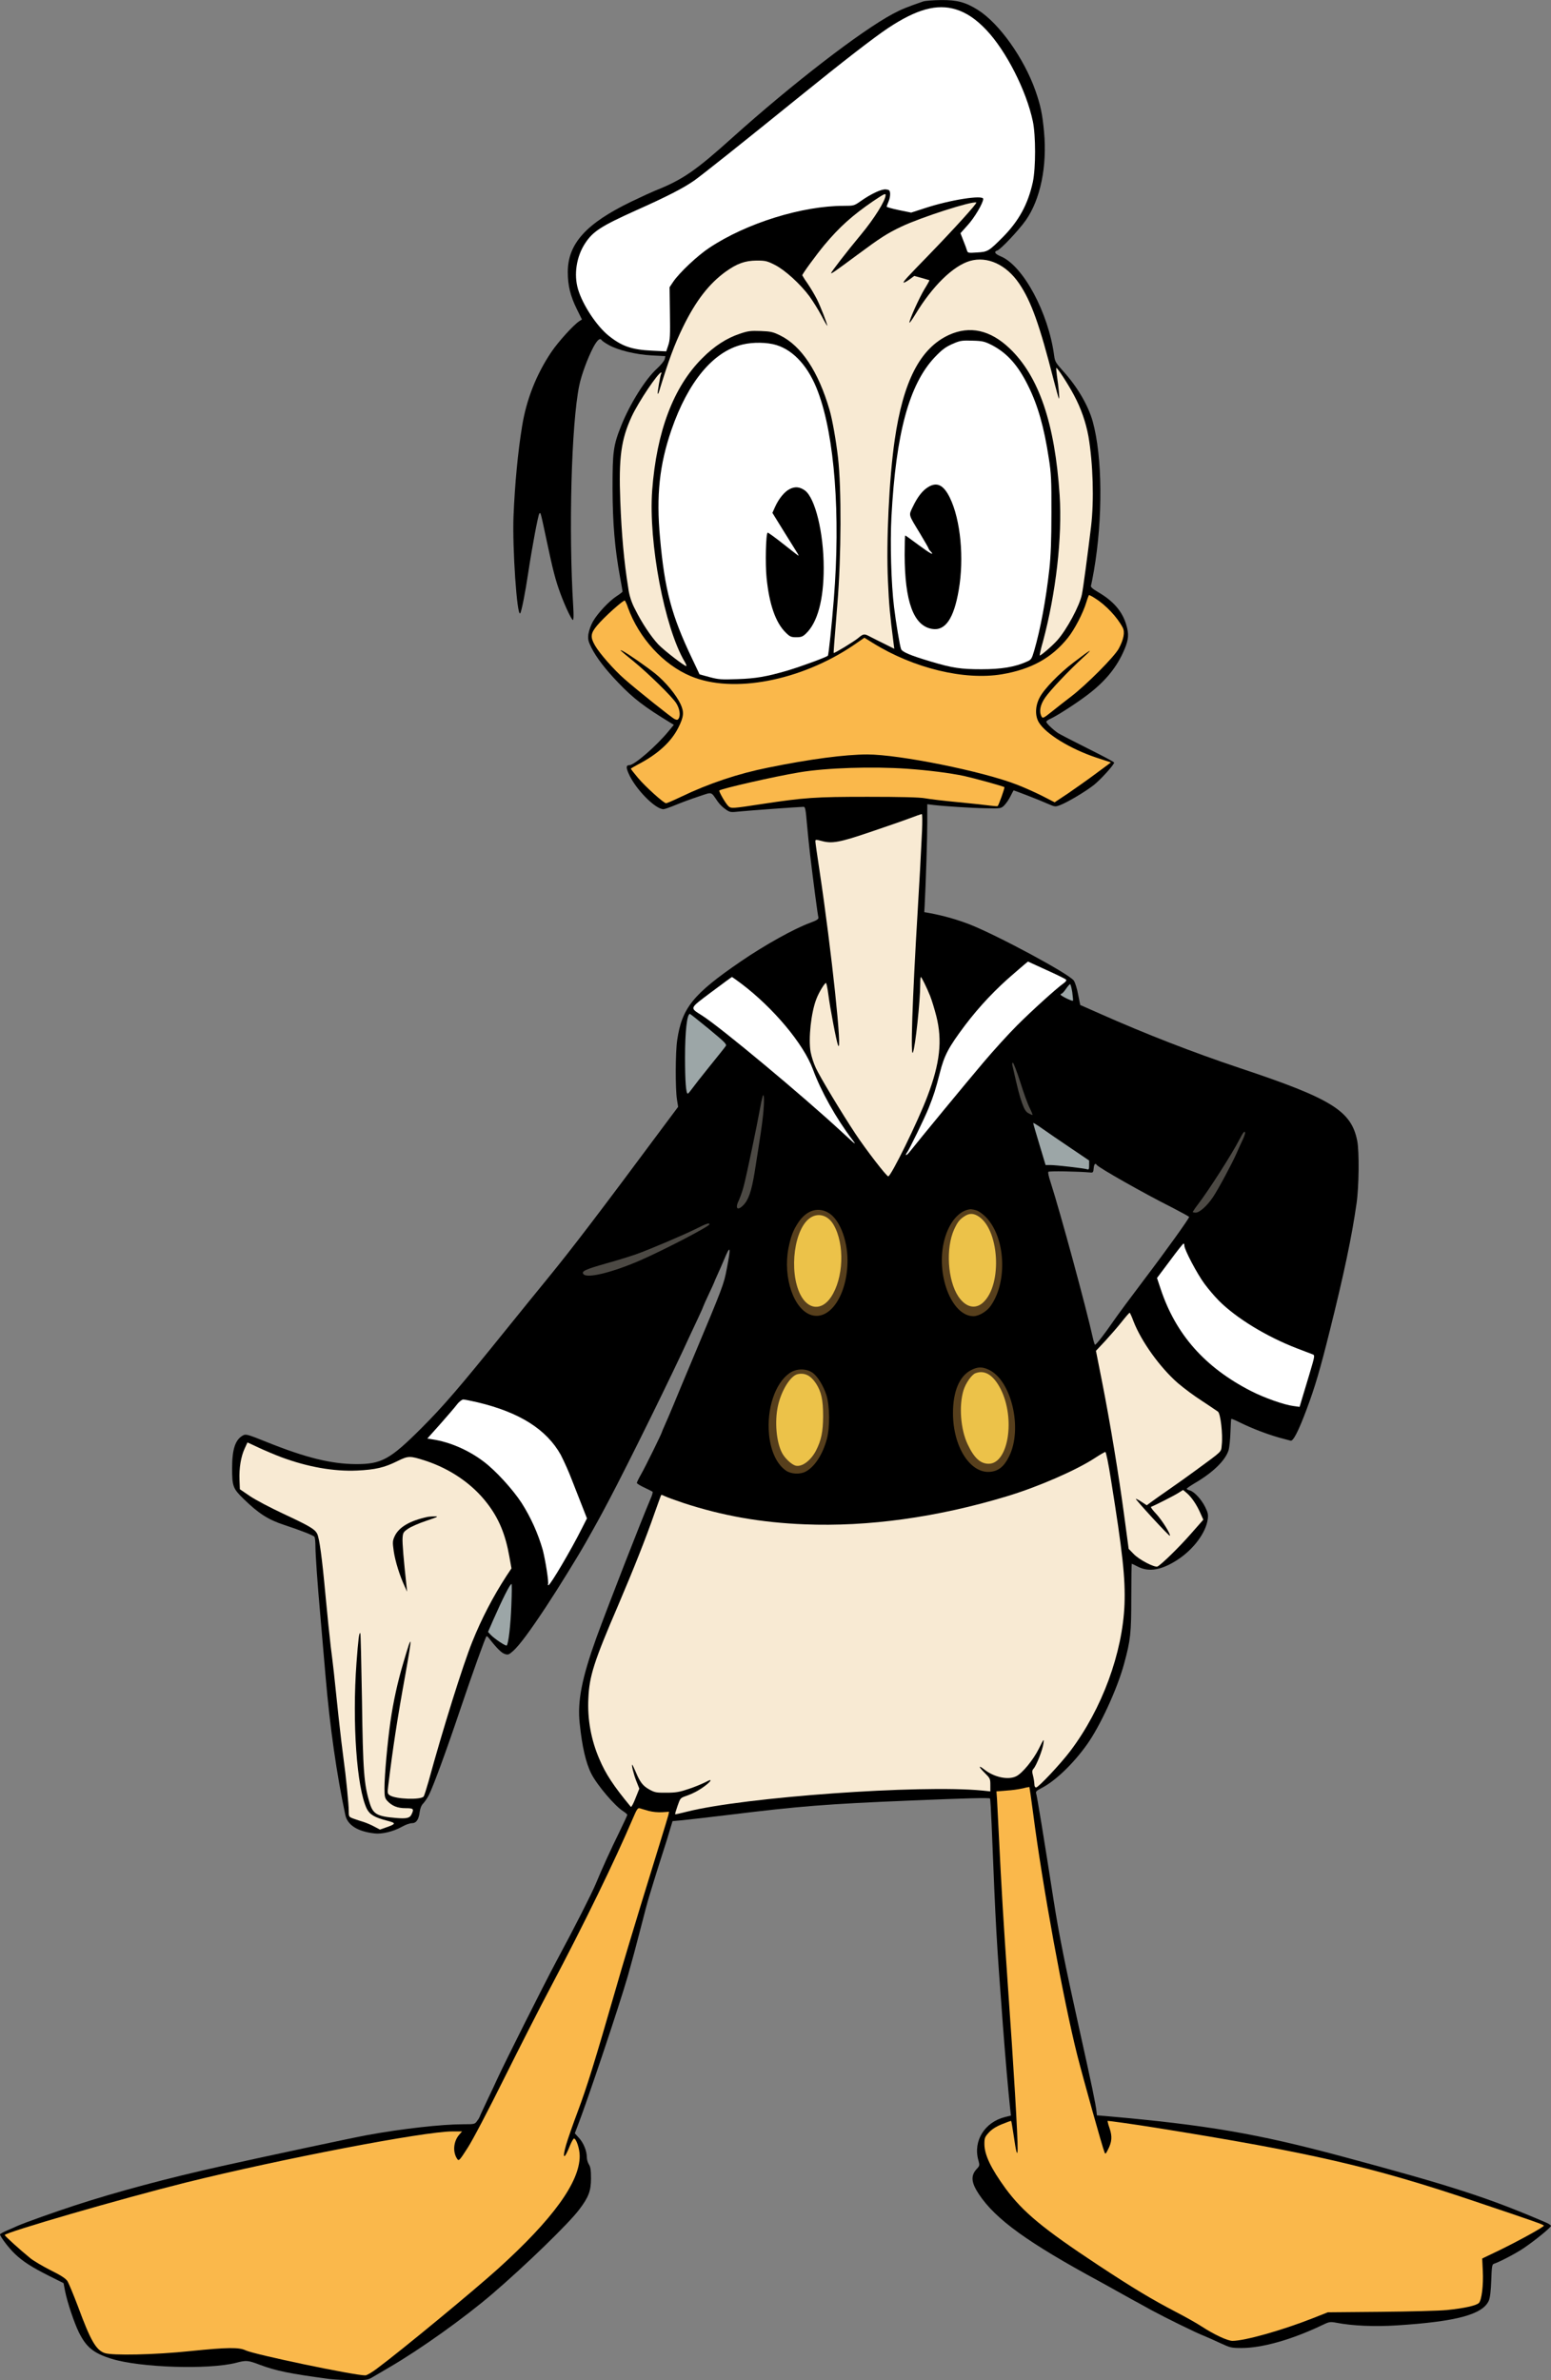 <?xml version="1.0" encoding="UTF-8"?>
<svg xmlns="http://www.w3.org/2000/svg" xmlns:xlink="http://www.w3.org/1999/xlink" width="391" height="600" viewBox="0 0 391 600" version="1.1">
<rect x="0" y="0" width="391" height="600" fill="#808080" stroke="none"/>
<g id="surface1">
<path style=" stroke:none;fill-rule:nonzero;fill:rgb(0%,0%,0%);fill-opacity:1;" d="M 389.891 560.324 C 375.277 554.023 366.125 551.055 338.188 543.555 C 316.941 537.855 304.219 535.664 279.07 533.445 L 276.52 533.234 L 276.43 532.336 C 276.281 530.656 275.141 525.195 272.32 512.535 C 268.418 494.953 267.008 487.875 265.598 478.934 C 263.227 463.664 261.398 452.504 261.188 451.996 C 261.066 451.637 261.398 451.336 262.508 450.766 C 265.988 448.996 270.488 444.703 274 439.785 C 277.332 435.137 281.684 425.684 283.391 419.355 C 285.012 413.387 285.191 411.734 285.191 402.676 C 285.191 397.996 285.254 394.184 285.312 394.184 C 285.371 394.184 286.062 394.516 286.875 394.934 C 289.695 396.375 292.906 395.773 296.926 393.137 C 300.945 390.496 304.008 386.324 304.457 382.996 C 304.637 381.855 304.52 381.316 303.828 379.906 C 302.867 377.953 301.035 375.977 299.926 375.703 C 299.508 375.613 299.176 375.406 299.176 375.285 C 299.176 375.164 300.047 374.566 301.098 373.934 C 305.777 371.203 308.867 368.203 309.711 365.594 C 309.918 364.906 310.129 362.863 310.188 361.066 C 310.25 359.266 310.34 357.734 310.398 357.676 C 310.461 357.613 311.449 358.004 312.559 358.574 C 315.738 360.121 319.039 361.398 322.434 362.387 C 323.754 362.746 325.074 363.105 325.344 363.164 C 326.004 363.375 327.355 360.734 329.426 355.184 C 331.496 349.637 332.785 345.285 335.188 335.625 C 338.785 321.254 340.797 311.684 341.969 303.434 C 342.598 299.203 342.688 290.266 342.148 287.566 C 340.648 280.004 335.695 276.945 312.531 269.234 C 300.625 265.246 288.875 260.676 277.27 255.523 L 272.32 253.336 L 271.781 250.637 C 271.508 249.137 271 247.605 270.699 247.184 C 269.469 245.477 251.586 235.844 244.383 232.996 C 241.184 231.77 237.879 230.836 234.512 230.203 L 233.008 229.934 L 233.102 228.285 C 233.43 221.863 233.762 211.184 233.762 207.344 L 233.762 202.727 L 235.199 202.906 C 237.961 203.234 244.773 203.684 248.523 203.746 C 252.215 203.836 252.336 203.805 253.113 203.086 C 253.734 202.41 254.258 201.652 254.676 200.836 C 255.094 199.996 255.457 199.305 255.516 199.246 C 255.574 199.184 261.848 201.586 264.188 202.637 C 265.93 203.387 266.02 203.414 267.219 202.965 C 269.168 202.215 273.641 199.547 275.742 197.895 C 277.539 196.453 280.871 192.766 280.871 192.227 C 280.871 192.074 277.902 190.516 274.301 188.715 C 270.699 186.914 267.277 185.145 266.707 184.785 C 265.328 183.824 263.766 182.324 263.766 181.934 C 263.766 181.785 264.219 181.453 264.758 181.215 C 266.406 180.465 270.969 177.555 274 175.273 C 278.32 172.035 281.172 168.676 283.062 164.625 C 284.352 161.836 284.621 160.395 284.172 158.445 C 283.301 154.547 281.051 151.727 276.789 149.234 C 275.441 148.453 274.898 147.945 275.02 147.645 C 275.109 147.406 275.441 145.727 275.77 143.863 C 278.051 130.664 277.93 115.094 275.469 106.246 C 274.332 102.164 271.539 97.395 267.879 93.406 C 266.168 91.484 265.93 91.094 265.746 89.656 C 264.309 78.797 257.914 66.945 252.246 64.605 C 250.805 64.004 250.473 63.434 251.434 63.137 C 252.273 62.863 256.836 58.035 258.605 55.516 C 262.266 50.297 264.008 41.953 263.199 33.254 C 262.777 28.695 262.328 26.594 261.035 22.875 C 258.125 14.656 251.945 5.953 246.574 2.535 C 243.422 0.555 241.32 -0.016 237.211 0.016 C 235.23 0.047 233.219 0.195 232.711 0.375 C 228.629 1.785 227.277 2.324 225.086 3.496 C 217.047 7.785 199.762 21.105 184.695 34.637 C 175.336 43.066 172.062 45.316 165.191 48.047 C 164.383 48.375 161.68 49.605 159.191 50.805 C 147.758 56.324 143.137 61.426 143.137 68.594 C 143.137 71.953 143.797 74.625 145.387 77.863 L 146.707 80.535 L 146.047 80.953 C 144.578 81.914 140.766 86.113 138.996 88.727 C 135.203 94.367 132.684 100.762 131.613 107.477 C 130.562 113.863 129.781 122.086 129.453 130.184 C 129.152 138.137 130.324 155.445 131.133 154.605 C 131.465 154.246 132.426 149.355 133.203 144.137 C 134.133 137.953 135.664 129.766 135.965 129.465 C 136.293 129.105 136.234 128.863 137.887 136.637 C 139.387 143.746 140.047 146.266 141.246 149.535 C 142.445 152.805 144.098 156.285 144.426 156.285 C 144.605 156.285 144.637 155.145 144.516 153.047 C 143.316 133.605 144.035 106.934 146.016 97.215 C 146.586 94.453 148.148 90.254 149.59 87.496 C 150.609 85.637 151.27 85.094 151.688 85.754 C 151.777 85.934 152.59 86.477 153.488 86.984 C 155.77 88.273 160.301 89.387 164.352 89.594 L 167.742 89.773 L 167.562 90.555 C 167.441 90.977 166.574 92.055 165.613 92.926 C 162.703 95.566 158.801 101.805 156.609 107.297 C 154.598 112.336 154.418 113.836 154.418 123.137 C 154.449 131.953 154.988 138.344 156.34 145.637 C 156.672 147.434 156.941 148.996 156.941 149.113 C 156.941 149.234 156.281 149.746 155.441 150.285 C 153.551 151.516 150.668 154.574 149.469 156.676 C 148.922 157.668 148.539 158.742 148.328 159.855 C 148.18 161.176 148.297 161.656 149.078 163.246 C 150.34 165.734 152.559 168.676 155.891 172.125 C 159.609 176.023 162.402 178.184 169.184 182.297 L 169.875 182.715 L 168.582 184.273 C 165.523 188.023 159.91 192.887 158.652 192.887 C 157.84 192.887 157.781 193.426 158.469 194.984 C 160.121 198.824 165.164 203.984 167.262 203.984 C 167.531 203.984 168.914 203.504 170.355 202.906 C 171.793 202.305 174.406 201.344 176.145 200.773 C 179.688 199.605 179.117 199.453 180.918 202.035 C 181.469 202.805 182.148 203.473 182.926 204.016 C 184.035 204.797 184.188 204.797 186.496 204.555 C 188.809 204.316 201.621 203.387 202.582 203.387 C 203 203.387 203.121 204.074 203.422 207.645 C 203.633 210.016 203.992 213.523 204.23 215.504 C 204.953 221.594 206.152 230.805 206.305 231.195 C 206.453 231.645 206.004 231.977 204.203 232.637 C 200.301 234.047 192.801 238.215 186.797 242.324 C 174.703 250.605 171.914 254.055 170.715 262.215 C 170.262 265.184 170.234 274.426 170.652 277.125 L 170.953 279.016 L 167.324 283.875 C 151.297 305.445 144.367 314.566 137.887 322.484 C 135.906 324.887 131.223 330.676 127.414 335.387 C 115.859 349.727 111.719 354.523 106.227 360.016 C 98.336 367.906 96.145 369.105 89.723 369.074 C 83.48 369.047 76.969 367.426 67.277 363.523 C 62.508 361.605 61.996 361.453 61.305 361.816 C 59.324 362.863 58.516 365.266 58.516 370.094 C 58.516 374.656 58.727 375.227 61.367 377.805 C 65.176 381.523 67.605 383.086 71.719 384.434 C 75.738 385.754 79.039 387.047 79.281 387.406 C 79.398 387.586 79.52 388.664 79.52 389.836 C 79.52 391.875 80.059 399.555 80.719 406.844 C 81.051 410.656 81.352 414.105 82.07 422.535 C 83.18 435.555 84.891 447.344 87.051 457.516 C 87.594 460.066 90.145 461.684 94.375 462.164 C 96.293 462.406 99.207 461.684 101.336 460.484 C 102.207 459.977 103.316 459.586 103.828 459.586 C 104.938 459.586 105.566 458.715 105.809 456.703 C 105.957 455.746 106.258 455.023 106.707 454.605 C 107.254 453.961 107.727 453.254 108.117 452.504 C 109.258 450.227 112.469 441.496 116.07 430.785 C 119.102 421.816 122.312 412.844 122.641 412.484 C 122.73 412.395 123.062 412.664 123.363 413.086 C 125.254 415.516 126.422 416.656 127.234 416.926 C 128.043 417.195 128.254 417.164 129.363 416.176 C 130.984 414.703 133.535 411.254 137.586 405.137 C 140.617 400.547 145.719 392.297 147.699 388.785 C 150.52 383.805 151.418 382.156 153.461 378.285 C 158.5 368.746 169.602 346.184 173.895 336.734 C 174.434 335.594 175.426 333.434 176.113 331.996 C 176.805 330.555 177.344 329.266 177.344 329.203 C 177.344 329.145 177.945 327.797 178.695 326.203 C 179.445 324.613 180.047 323.297 180.047 323.234 C 180.047 323.176 180.438 322.273 180.918 321.227 C 181.395 320.176 182.148 318.465 182.598 317.387 C 184.156 313.637 184.309 314.234 183.227 319.785 C 182.477 323.773 182.266 324.316 174.793 342.137 C 172.844 346.754 170.594 352.156 169.785 354.137 C 168.973 356.113 167.953 358.453 167.562 359.324 C 167.172 360.195 166.844 360.977 166.844 361.035 C 166.844 361.305 162.672 369.797 161.621 371.625 C 161.02 372.676 160.543 373.664 160.543 373.816 C 160.543 373.965 161.383 374.504 162.43 374.984 C 163.48 375.465 164.383 375.945 164.504 376.035 C 164.621 376.125 164.41 376.875 164.082 377.625 C 161.742 383.086 153.34 404.656 150.367 412.785 C 146.676 423.016 145.539 428.836 146.137 434.414 C 146.738 440.297 147.699 444.434 149.078 447.137 C 150.52 449.984 155.051 455.324 157.121 456.586 C 157.66 456.945 158.141 457.363 158.141 457.484 C 158.141 457.605 157.211 459.613 156.102 461.895 C 154.059 466.035 151.688 471.227 150.188 474.887 C 149.078 477.523 144.848 485.863 140.258 494.387 C 137.195 500.113 127.324 519.766 125.344 524.086 C 125.102 524.656 123.992 526.996 122.91 529.273 C 121.832 531.555 120.93 533.504 120.93 533.594 C 120.77 533.965 120.559 534.305 120.301 534.613 C 119.699 535.484 119.641 535.484 116.789 535.484 C 111.359 535.484 101.215 536.625 92.574 538.215 C 88.645 538.934 67.309 543.496 55.965 546.016 C 42.312 549.047 29.227 552.555 18.965 555.914 C 14.133 557.477 6.062 560.355 4.41 561.105 C 3.871 561.344 2.672 561.887 1.742 562.273 C 0.809 562.664 0 563.145 0 563.234 C 0 563.773 2.281 566.773 3.723 568.125 C 5.793 570.105 8.012 571.516 12.422 573.734 L 16.023 575.535 L 16.414 577.574 C 16.984 580.426 18.695 585.496 19.863 587.895 C 21.754 591.703 23.555 593.176 28.059 594.586 C 35.199 596.836 52.633 597.406 59.566 595.605 C 62.055 594.945 62.508 594.977 65.418 596.086 C 69.68 597.676 72.949 598.336 82.973 599.684 C 84.293 599.836 87.023 599.984 89.031 599.984 C 92.512 599.984 92.754 599.953 94.133 599.113 C 94.914 598.637 96.805 597.555 98.273 596.684 C 105.988 592.184 116.969 584.355 124.051 578.297 C 132.484 571.066 143.285 560.594 145.988 557.023 C 148.387 553.875 148.988 552.285 148.988 549.137 C 148.988 547.035 148.867 546.227 148.449 545.594 C 148.137 545.043 147.961 544.426 147.938 543.797 C 147.938 542.203 147.098 540.164 145.957 538.934 L 144.906 537.766 L 145.539 536.113 C 148.086 529.547 155.98 506.023 158.262 498.137 C 159.16 494.984 160.57 489.734 161.41 486.434 C 162.25 483.137 163.242 479.355 163.66 478.035 C 164.98 473.625 167.473 465.734 167.742 464.984 C 167.895 464.566 168.344 463.066 168.762 461.656 L 169.543 459.074 L 171.855 458.863 C 173.145 458.746 178.516 458.113 183.797 457.484 C 201.59 455.297 208.375 454.754 229.41 453.887 C 243.902 453.285 249.422 453.137 249.574 453.375 C 249.664 453.496 249.844 456.555 249.992 460.125 C 251.043 486.316 251.164 488.414 252.816 510.434 C 253.504 519.465 254.137 526.664 254.645 531.465 L 254.855 533.297 L 253.387 533.656 C 248.223 534.945 245.281 539.684 246.633 544.516 C 246.992 545.836 246.992 545.926 246.242 546.734 C 244.652 548.445 244.832 550.184 246.781 553.125 C 251.016 559.484 259.086 565.305 277.422 575.234 C 278.59 575.863 280.391 576.887 281.473 577.484 C 282.551 578.086 284.383 579.105 285.523 579.734 C 286.664 580.363 288.855 581.535 290.324 582.375 C 293.656 584.176 301.488 588.047 303.527 588.824 C 304.367 589.156 306.199 589.996 307.641 590.656 C 310.098 591.797 310.43 591.887 312.949 591.887 C 318.203 591.887 325.613 589.785 333.176 586.184 C 335.094 585.254 335.277 585.227 336.926 585.523 C 340.918 586.305 346.617 586.547 352.141 586.184 C 367.176 585.227 373.836 583.426 375.336 579.914 C 375.637 579.195 375.848 577.484 375.938 574.844 C 376.055 571.516 376.145 570.797 376.566 570.676 C 378.098 570.164 382.148 568.035 384.066 566.746 C 386.918 564.824 390.969 561.523 391 561.105 C 391 560.953 390.488 560.594 389.891 560.324 Z M 264.277 295.395 C 264.426 295.156 271.66 295.273 275.02 295.574 C 275.5 295.637 275.652 295.426 275.711 294.496 C 275.801 293.445 276.129 293.086 276.492 293.656 C 276.91 294.316 288.312 300.797 295.367 304.336 C 297.797 305.594 299.777 306.676 299.777 306.766 C 299.777 307.156 294.047 315.164 288.375 322.637 C 285.133 326.926 281.684 331.574 280.723 332.984 C 278.473 336.254 276.34 338.984 276.07 338.984 C 275.949 338.984 275.711 338.203 275.5 337.246 C 273.879 329.836 267.277 305.535 264.816 297.914 C 264.398 296.684 264.156 295.574 264.277 295.395 Z M 264.277 295.395 "/>
<path style=" stroke:none;fill-rule:nonzero;fill:rgb(100%,100%,100%);fill-opacity:1;" d="M 241.023 2.387 C 243.633 3.195 246.094 4.844 248.645 7.547 C 253.625 12.797 258.727 22.785 260.375 30.586 C 261.125 34.156 261.125 42.316 260.375 45.887 C 259.145 51.496 256.867 55.664 252.785 59.805 C 249.242 63.344 249.004 63.496 246.305 63.645 C 244.141 63.797 243.961 63.766 243.781 63.164 C 243.691 62.805 243.273 61.695 242.852 60.645 L 242.133 58.785 L 243.934 56.773 C 245.645 54.914 247.863 51.164 247.863 50.145 C 247.863 49.066 239.492 50.387 233.219 52.453 L 229.707 53.594 L 226.617 52.965 C 224.906 52.605 223.527 52.215 223.527 52.094 C 223.527 51.977 223.766 51.375 224.008 50.773 C 224.285 50.133 224.418 49.434 224.398 48.734 C 224.309 47.953 224.156 47.836 223.316 47.746 C 222.238 47.625 219.598 48.855 216.957 50.715 C 215.336 51.855 215.215 51.887 212.723 51.887 C 202.223 51.887 188.207 56.234 178.848 62.445 C 175.875 64.395 171.254 68.746 169.695 71.055 L 168.793 72.406 L 168.883 78.945 C 168.973 84.496 168.914 85.754 168.465 87.047 L 167.953 88.574 L 164.32 88.395 C 159.25 88.156 156.762 87.285 153.461 84.645 C 150.398 82.184 146.887 76.844 145.719 72.914 C 144.605 69.164 145.328 64.605 147.547 61.273 C 149.5 58.305 151.629 56.953 160.359 53.023 C 168.223 49.516 172.273 47.414 174.945 45.555 C 177.105 44.023 186.828 36.285 201.652 24.285 C 212.695 15.344 220.258 9.496 223.855 7.094 C 231.09 2.297 236.219 0.887 241.023 2.387 Z M 241.023 2.387 "/>
<path style=" stroke:none;fill-rule:nonzero;fill:rgb(97.255%,91.765%,82.745%);fill-opacity:1;" d="M 223.258 49.156 C 223.258 50.535 220.406 55.094 217.016 59.176 C 213.566 63.316 209.395 68.715 209.512 68.863 C 209.633 69.016 210.535 68.387 216.207 64.184 C 221.965 59.926 223.559 58.875 227.277 57.105 C 232.141 54.797 244.953 50.656 246.121 51.047 C 246.453 51.164 240.543 57.676 234.09 64.336 C 228.57 70.004 227.609 71.055 227.816 71.234 C 227.879 71.324 228.539 70.965 229.23 70.484 L 230.488 69.555 L 232.348 70.066 C 233.371 70.363 234.238 70.605 234.301 70.637 C 234.359 70.664 233.789 71.715 233.039 72.914 C 231.688 75.164 229.258 80.566 229.258 81.316 C 229.258 81.555 229.918 80.625 230.758 79.246 C 235.051 72.137 240.242 67.035 244.531 65.773 C 248.914 64.516 253.684 66.703 256.926 71.477 C 259.957 75.945 262.059 81.824 265.598 95.684 C 266.258 98.234 266.859 100.395 266.949 100.484 C 267.16 100.664 266.859 97.363 266.438 94.664 C 266.316 93.676 266.227 92.805 266.289 92.746 C 266.5 92.566 269.258 96.824 270.73 99.586 C 272.48 102.844 273.719 106.355 274.391 109.996 C 275.559 116.863 275.832 126.137 275.051 132.734 C 274.18 139.875 273.07 148.305 272.738 149.863 C 272.168 152.715 268.898 158.773 266.5 161.445 C 265.148 162.945 262.266 165.406 262.086 165.227 C 262.289 164.078 262.559 162.949 262.898 161.836 C 266.199 149.504 267.82 135.465 267.129 124.816 C 265.93 106.695 261.906 94.875 254.523 87.824 C 249.633 83.176 244.504 82.035 239.223 84.434 C 231.988 87.766 227.699 96.047 225.539 110.984 C 224.156 120.465 223.379 136.484 223.855 146.566 C 224.098 152.324 224.367 155.145 225.238 161.926 L 225.449 163.547 L 222.926 162.285 C 221.547 161.625 219.926 160.785 219.324 160.484 C 217.855 159.703 217.707 159.703 216.266 160.906 C 215.094 161.836 210.324 164.746 210.172 164.594 C 210.113 164.535 210.203 163.305 211.105 152.176 C 212.094 140.086 212.152 123.074 211.254 115.305 C 210.773 111.137 209.844 105.797 209.125 103.336 C 206.332 93.703 202.012 87.164 196.672 84.555 C 194.898 83.684 194.301 83.535 191.777 83.445 C 189.258 83.355 188.598 83.414 186.496 84.137 C 183.168 85.246 180.047 87.254 177.047 90.285 C 169.754 97.547 165.523 108.797 164.41 123.645 C 163.453 136.695 167.504 158.113 172.574 166.754 C 172.902 167.297 173.113 167.836 173.023 167.895 C 172.785 168.137 167.324 163.906 165.914 162.406 C 164.082 160.426 161.801 157.004 160.18 153.734 C 159.215 151.969 158.594 150.035 158.352 148.035 C 157.332 141.703 156.699 134.773 156.371 126.285 C 155.949 115.336 156.578 110.773 159.25 104.984 C 160.961 101.297 165.941 93.887 166.691 93.887 C 166.781 93.887 166.781 94.004 166.691 94.184 C 166.453 94.574 165.672 99.105 165.824 99.254 C 165.883 99.316 165.973 99.195 166.062 98.953 C 168.645 90.555 169.992 86.926 172.215 82.363 C 175.426 75.797 178.754 71.504 182.988 68.445 C 185.867 66.406 187.816 65.715 190.73 65.684 C 192.918 65.684 193.371 65.773 195.32 66.766 C 197.84 68.023 201.742 71.566 204.051 74.684 C 205.145 76.234 206.148 77.848 207.055 79.516 C 207.863 81.074 208.555 82.246 208.555 82.125 C 208.555 81.645 206.902 77.355 205.941 75.434 C 205.223 74.062 204.434 72.73 203.57 71.445 C 203.094 70.793 202.652 70.109 202.25 69.406 C 202.25 69.047 205.762 64.246 207.832 61.754 C 211.613 57.227 214.887 54.285 220.105 50.715 C 222.836 48.887 223.258 48.676 223.258 49.156 Z M 223.258 49.156 "/>
<path style=" stroke:none;fill-rule:nonzero;fill:rgb(100%,100%,100%);fill-opacity:1;" d="M 249.965 86.953 C 253.863 88.965 256.625 92.023 259.234 97.336 C 261.668 102.254 263.199 107.684 264.398 115.516 C 264.996 119.297 265.086 120.977 265.059 129.285 C 265.059 136.156 264.906 139.996 264.547 143.387 C 263.676 151.215 262.297 158.594 260.707 164.055 C 260.078 166.156 259.988 166.305 258.785 166.816 C 255.844 168.137 252.453 168.703 247.414 168.703 C 242.254 168.703 240.121 168.406 234.629 166.754 C 229.5 165.227 227.43 164.355 227.156 163.605 C 226.828 162.797 225.836 156.797 225.387 153.047 C 224.668 147.285 224.367 136.906 224.727 130.246 C 225.867 109.156 229.199 96.887 235.648 90.047 C 237.57 88.035 238.473 87.375 240.633 86.477 C 242.07 85.875 242.703 85.785 245.164 85.875 C 247.684 85.934 248.223 86.086 249.965 86.953 Z M 249.965 86.953 "/>
<path style=" stroke:none;fill-rule:nonzero;fill:rgb(100%,100%,100%);fill-opacity:1;" d="M 195.738 86.984 C 200.18 88.363 203.934 92.566 206.242 98.836 C 210.414 110.023 211.914 129.797 210.203 151.035 C 209.664 157.754 208.914 164.953 208.703 165.285 C 208.492 165.613 201.68 168.105 198.41 169.066 C 193.25 170.566 190.52 171.047 185.898 171.195 C 181.848 171.344 181.125 171.285 178.875 170.684 L 176.355 169.996 L 174.496 166.066 C 169.273 155.145 167.562 148.695 166.391 135.586 C 165.402 124.934 166.242 117.164 169.273 108.344 C 173.473 96.227 179.777 88.637 187.129 86.863 C 189.797 86.203 193.43 86.266 195.738 86.984 Z M 195.738 86.984 "/>
<path style=" stroke:none;fill-rule:nonzero;fill:rgb(98.039%,72.157%,29.412%);fill-opacity:1;" d="M 276.16 150.887 C 278.801 152.535 281.684 155.625 283.031 158.203 C 283.633 159.344 283.273 161.176 282.043 163.484 C 280.961 165.523 273.852 172.664 269.949 175.637 C 268.66 176.625 266.527 178.273 265.238 179.324 C 263.047 181.066 262.867 181.156 262.566 180.613 C 261.906 179.355 262.207 177.734 263.438 175.906 C 264.758 173.984 269.438 169.035 273.219 165.586 C 275.859 163.184 275.051 163.637 270.641 166.996 C 267.039 169.727 263.168 173.715 262.086 175.844 C 260.945 178.004 260.887 180.523 261.938 182.176 C 263.738 185.055 269.801 188.773 276.34 190.965 L 280.062 192.195 L 276.34 194.953 C 274.301 196.484 271.09 198.734 269.258 199.996 L 265.867 202.246 L 262.898 200.715 C 261.246 199.875 258.336 198.555 256.387 197.805 C 247.805 194.445 226.707 190.184 218.664 190.184 C 213.055 190.184 204.172 191.355 193.73 193.484 C 186.098 195.008 178.688 197.488 171.676 200.863 C 169.785 201.766 168.102 202.484 167.922 202.484 C 167.324 202.484 162.672 198.285 160.84 196.094 C 159.852 194.926 159.039 193.875 159.039 193.785 C 159.039 193.695 159.82 193.246 160.781 192.734 C 165.824 190.125 169.215 187.004 171.016 183.406 C 172.395 180.645 172.484 179.535 171.582 177.523 C 170.473 175.156 167.773 171.887 165.164 169.785 C 162.82 167.926 158.352 164.805 156.941 164.086 C 155.949 163.605 156.25 163.875 159.641 166.637 C 163.453 169.754 169.422 175.605 170.473 177.254 C 171.344 178.637 171.613 180.316 171.074 181.156 C 170.832 181.516 170.625 181.516 170.082 181.273 C 169.273 180.887 160.48 173.863 157.422 171.164 C 154.781 168.855 151.117 164.684 150.008 162.734 C 148.777 160.605 148.867 159.676 150.488 157.727 C 152.199 155.625 157.27 151.094 157.539 151.395 C 157.852 151.949 158.102 152.531 158.289 153.137 C 161.082 160.844 167.234 167.566 174.133 170.445 C 184.727 174.914 201.832 171.645 215.125 162.676 L 217.914 160.754 L 220.078 162.105 C 230.34 168.465 243.121 171.555 252.605 169.965 C 259.926 168.734 265.148 165.855 269.199 160.785 C 270.91 158.656 273.07 154.484 273.879 151.754 C 274.18 150.766 274.48 149.984 274.57 149.984 C 275.129 150.234 275.66 150.535 276.16 150.887 Z M 276.16 150.887 "/>
<path style=" stroke:none;fill-rule:nonzero;fill:rgb(98.039%,72.157%,29.412%);fill-opacity:1;" d="M 228.66 193.785 C 234.121 194.176 239.371 194.836 243.062 195.613 C 245.645 196.184 252.965 198.195 253.203 198.434 C 253.355 198.555 251.734 203.086 251.496 203.203 C 251.406 203.266 250.562 203.203 249.664 203.086 C 248.762 202.965 245.102 202.547 241.562 202.215 C 238.02 201.887 234.238 201.434 233.16 201.227 C 231.871 200.984 227.098 200.863 218.758 200.863 C 205.434 200.863 202.883 201.047 192.168 202.664 C 184.516 203.836 184.336 203.836 183.648 203.234 C 182.957 202.637 181.156 199.484 181.336 199.273 C 181.848 198.797 195.23 195.734 201.562 194.684 C 208.312 193.547 219.805 193.184 228.66 193.785 Z M 228.66 193.785 "/>
<path style=" stroke:none;fill-rule:nonzero;fill:rgb(97.255%,91.765%,82.745%);fill-opacity:1;" d="M 232.438 209.445 C 232.168 215.297 231.719 223.547 231.359 229.336 C 229.98 252.254 229.5 266.953 230.16 265.273 C 230.758 263.805 231.988 252.344 231.988 247.996 C 231.988 247.066 232.051 246.285 232.141 246.285 C 232.32 246.285 233.609 248.895 234.48 251.055 C 234.898 252.105 235.59 254.387 236.039 256.125 C 237.602 262.305 236.969 268.035 233.789 276.375 C 231.418 282.676 224.637 296.535 223.918 296.535 C 223.496 296.535 218.277 289.785 215.605 285.734 C 212.152 280.516 206.754 271.547 205.672 269.234 C 205.086 267.938 204.641 266.578 204.352 265.184 C 203.754 261.855 204.473 255.164 205.824 251.773 C 206.453 250.125 207.895 247.785 208.223 247.785 C 208.344 247.785 208.613 249.105 208.824 250.695 C 209.273 254.234 210.863 262.516 211.254 263.445 C 212.484 266.566 209.605 239.387 206.602 219.496 C 206.031 215.746 205.551 212.414 205.551 212.113 C 205.551 211.605 205.645 211.605 207.145 211.996 C 209.754 212.715 211.676 212.355 219.355 209.746 C 223.227 208.426 227.699 206.895 229.258 206.297 C 230.82 205.695 232.23 205.215 232.379 205.215 C 232.531 205.215 232.531 207.105 232.438 209.445 Z M 232.438 209.445 "/>
<path style=" stroke:none;fill-rule:nonzero;fill:rgb(100%,100%,100%);fill-opacity:1;" d="M 263.797 244.516 C 266.348 245.656 268.57 246.766 268.719 246.914 C 268.93 247.125 268.719 247.453 268.117 247.875 C 266.168 249.285 260.078 254.805 256.387 258.496 C 254.227 260.656 250.445 264.824 247.953 267.766 C 243.602 272.895 231.719 287.324 229.59 290.023 C 229.047 290.746 228.508 291.254 228.418 291.164 C 228.328 291.074 228.418 290.836 228.598 290.625 C 229.137 289.965 233.16 281.715 234.121 279.285 C 235.441 275.953 235.832 274.727 236.91 270.523 C 238.051 266.023 239.07 264.074 243.273 258.465 C 246.914 253.656 251.07 249.262 255.664 245.355 C 257.555 243.703 259.117 242.387 259.145 242.387 Z M 263.797 244.516 "/>
<path style=" stroke:none;fill-rule:nonzero;fill:rgb(100%,100%,100%);fill-opacity:1;" d="M 186.77 247.875 C 194.93 254.023 202.551 263.113 204.922 269.535 C 206.992 275.145 210.773 281.895 214.824 287.234 C 216.055 288.855 215.816 288.676 212.152 285.285 C 202.434 276.285 181.816 259.094 177.047 256.035 C 173.805 253.965 173.656 254.355 179.355 250.066 C 182.117 247.996 184.457 246.285 184.516 246.285 C 184.578 246.285 185.598 247.004 186.77 247.875 Z M 186.77 247.875 "/>
<path style=" stroke:none;fill-rule:nonzero;fill:rgb(61.176%,65.098%,65.49%);fill-opacity:1;" d="M 270.309 250.094 C 270.461 251.234 270.551 252.195 270.488 252.254 C 270.309 252.465 267.367 251.023 267.367 250.727 C 267.383 250.586 267.5 250.48 267.637 250.484 C 267.758 250.484 268.27 249.945 268.719 249.285 C 269.168 248.625 269.648 248.086 269.77 248.086 C 269.891 248.086 270.129 248.984 270.309 250.094 Z M 270.309 250.094 "/>
<path style=" stroke:none;fill-rule:nonzero;fill:rgb(61.176%,65.098%,65.49%);fill-opacity:1;" d="M 178.727 259.395 C 182.746 262.727 183.285 263.266 182.957 263.684 C 182.777 263.984 180.945 266.266 178.906 268.785 C 176.863 271.305 174.855 273.887 174.406 274.516 C 173.953 275.145 173.504 275.684 173.383 275.684 C 172.934 275.684 172.695 272.535 172.695 266.535 C 172.695 259.906 173.203 255.586 173.926 255.586 C 174.016 255.586 176.176 257.297 178.727 259.395 Z M 178.727 259.395 "/>
<path style=" stroke:none;fill-rule:nonzero;fill:rgb(29.804%,28.627%,26.667%);fill-opacity:1;" d="M 257.195 272.746 C 258.035 275.445 259.117 278.414 259.598 279.344 C 260.078 280.273 260.375 281.086 260.285 281.086 C 259.941 280.969 259.609 280.82 259.297 280.637 C 258.637 280.305 258.246 279.703 257.645 278.023 C 256.984 276.164 256.594 274.605 255.215 268.547 C 255.125 268.184 255.184 267.887 255.336 267.887 C 255.484 267.887 256.355 270.074 257.195 272.746 Z M 257.195 272.746 "/>
<path style=" stroke:none;fill-rule:nonzero;fill:rgb(29.804%,28.627%,26.667%);fill-opacity:1;" d="M 192.379 280.934 C 192.051 284.023 191.777 285.766 190.219 295.637 C 189.438 300.316 188.688 302.504 187.367 303.824 C 185.836 305.355 185.238 304.574 186.316 302.445 C 186.805 301.285 187.207 300.094 187.52 298.875 C 188.18 296.387 190.789 283.965 191.629 279.285 C 191.793 278.273 192.012 277.273 192.289 276.285 C 192.648 275.355 192.711 277.695 192.379 280.934 Z M 192.379 280.934 "/>
<path style=" stroke:none;fill-rule:nonzero;fill:rgb(61.176%,65.098%,65.49%);fill-opacity:1;" d="M 269.859 289.363 L 274.57 292.547 L 274.57 293.746 C 274.57 294.766 274.48 294.914 274 294.734 C 273.191 294.496 266.258 293.684 264.789 293.684 L 263.586 293.684 L 262.027 288.496 C 261.156 285.676 260.465 283.215 260.465 283.094 C 260.465 282.977 261.516 283.605 262.809 284.535 C 264.098 285.465 267.25 287.594 269.859 289.363 Z M 269.859 289.363 "/>
<path style=" stroke:none;fill-rule:nonzero;fill:rgb(29.804%,28.627%,26.667%);fill-opacity:1;" d="M 313.879 285.676 C 313.711 286.328 313.469 286.965 313.16 287.566 C 312.77 288.375 312.141 289.785 311.75 290.684 C 310.699 293.113 307.07 299.895 305.777 301.785 C 304.309 303.977 302.387 305.684 301.426 305.684 C 301.008 305.684 300.676 305.594 300.676 305.504 C 301.066 304.855 301.496 304.234 301.969 303.645 C 304.727 300.047 310.578 290.895 312.41 287.324 C 313.398 285.375 313.879 284.836 313.879 285.676 Z M 313.879 285.676 "/>
<path style=" stroke:none;fill-rule:nonzero;fill:rgb(34.118%,24.706%,10.98%);fill-opacity:1;" d="M 208.582 305.566 C 211.492 307.035 213.656 312.316 213.656 317.805 C 213.625 326.324 209.305 332.895 204.594 331.516 C 200.121 330.195 197.332 322.066 198.77 314.625 C 199.371 311.684 199.91 310.184 201.203 308.234 C 203.211 305.203 205.941 304.215 208.582 305.566 Z M 208.582 305.566 "/>
<path style=" stroke:none;fill-rule:nonzero;fill:rgb(34.118%,24.706%,10.98%);fill-opacity:1;" d="M 246.062 305.086 C 246.664 305.234 247.715 305.984 248.523 306.797 C 253.477 311.836 254.074 323.055 249.754 329.176 C 248.793 330.586 246.754 331.785 245.402 331.785 C 239.852 331.785 235.801 321.137 238.082 312.523 C 239.281 308.023 241.863 305.055 244.711 304.816 C 245.172 304.852 245.625 304.945 246.062 305.086 Z M 246.062 305.086 "/>
<path style=" stroke:none;fill-rule:nonzero;fill:rgb(29.804%,28.627%,26.667%);fill-opacity:1;" d="M 178.848 308.625 C 178.848 309.137 167.594 314.984 161.531 317.656 C 154.449 320.746 148.027 322.336 147.098 321.195 C 146.469 320.477 147.488 319.996 152.891 318.465 C 155.531 317.746 158.859 316.695 160.332 316.184 C 163.633 315.016 172.543 311.234 175.695 309.645 C 178.125 308.414 178.848 308.203 178.848 308.625 Z M 178.848 308.625 "/>
<path style=" stroke:none;fill-rule:nonzero;fill:rgb(100%,100%,100%);fill-opacity:1;" d="M 298.578 314.023 C 298.578 315.016 301.816 321.164 303.648 323.625 C 304.77 325.121 305.98 326.543 307.277 327.887 C 311.719 332.324 319.25 336.914 326.934 339.887 C 328.766 340.574 330.535 341.266 330.863 341.387 C 331.523 341.625 331.496 341.684 330.055 346.547 C 329.246 349.246 328.375 352.156 328.105 353.023 L 327.625 354.645 L 326.094 354.434 C 323.691 354.137 318.652 352.336 315.379 350.656 C 303.77 344.715 296.414 336.406 292.605 324.945 L 291.676 322.156 L 294.914 317.836 C 296.688 315.434 298.215 313.484 298.367 313.484 C 298.516 313.484 298.578 313.727 298.578 314.023 Z M 298.578 314.023 "/>
<path style=" stroke:none;fill-rule:nonzero;fill:rgb(97.255%,91.765%,82.745%);fill-opacity:1;" d="M 285.762 333.105 C 287.715 338.145 292.426 344.715 296.926 348.645 C 298.836 350.242 300.84 351.727 302.926 353.086 C 304.906 354.406 306.77 355.637 307.039 355.844 C 307.699 356.324 308.301 361.637 308 364.215 C 307.789 366.137 308.391 365.535 301.578 370.547 C 299.688 371.953 296.504 374.203 294.555 375.555 C 292.605 376.906 290.535 378.375 290.023 378.766 L 289.094 379.453 L 287.773 378.586 C 287.055 378.105 286.395 377.773 286.332 377.836 C 286.273 377.895 288.133 380.023 290.504 382.605 C 292.875 385.184 294.855 387.227 294.914 387.137 C 295.215 386.836 292.906 383.145 291.465 381.613 C 290.594 380.684 289.996 379.906 290.176 379.844 C 290.953 379.574 295.938 377.055 297.016 376.363 L 298.246 375.586 L 299.176 376.363 C 300.375 377.387 301.668 379.273 302.598 381.406 L 303.348 383.086 L 300.078 386.805 C 297.164 390.105 292.934 394.246 291.824 394.875 C 291.133 395.234 287.172 393.195 285.793 391.727 L 284.531 390.434 L 283.422 382.184 C 282.07 372.016 279.883 358.754 277.84 348.375 L 276.281 340.516 L 278.621 338.023 C 279.883 336.645 281.773 334.484 282.762 333.227 C 283.754 331.965 284.684 330.914 284.773 330.914 C 284.863 330.914 285.312 331.875 285.762 333.105 Z M 285.762 333.105 "/>
<path style=" stroke:none;fill-rule:nonzero;fill:rgb(34.118%,24.706%,10.98%);fill-opacity:1;" d="M 249.215 345.254 C 254.977 347.895 257.887 360.164 254.375 367.156 C 253.113 369.703 251.703 370.844 249.574 371.023 C 244.531 371.445 240.242 364.605 240.242 356.234 C 240.242 350.715 241.863 346.875 244.863 345.344 C 246.453 344.535 247.625 344.504 249.215 345.254 Z M 249.215 345.254 "/>
<path style=" stroke:none;fill-rule:nonzero;fill:rgb(34.118%,24.706%,10.98%);fill-opacity:1;" d="M 204.922 346.094 C 206.152 347.023 207.594 349.363 208.344 351.703 C 209.184 354.434 209.242 359.715 208.465 362.684 C 207.414 366.645 205.344 369.797 203.094 370.965 C 201.68 371.715 199.461 371.594 198.199 370.754 C 195.859 369.164 194.328 365.926 193.879 361.695 C 193.25 355.156 195.352 348.766 199.012 346.156 C 200.723 344.926 203.273 344.895 204.922 346.094 Z M 204.922 346.094 "/>
<path style=" stroke:none;fill-rule:nonzero;fill:rgb(100%,100%,100%);fill-opacity:1;" d="M 120.422 353.504 C 130.984 356.023 137.766 360.316 141.367 366.734 C 142.426 368.836 143.375 370.988 144.219 373.184 C 145.148 375.586 146.379 378.703 146.949 380.145 L 147.969 382.754 L 146.707 385.246 C 144.035 390.613 138.727 399.586 138.273 399.586 C 138.215 399.594 138.156 399.562 138.129 399.508 C 138.102 399.453 138.113 399.387 138.156 399.344 C 138.395 398.953 137.523 393.434 136.836 390.734 C 135.633 386.539 133.832 382.539 131.492 378.855 C 129.215 375.375 124.891 370.637 121.859 368.387 C 118.082 365.535 113.398 363.496 109.02 362.836 L 107.727 362.625 L 110.969 358.996 C 112.738 356.984 114.66 354.766 115.199 354.047 C 115.738 353.324 116.488 352.785 116.789 352.785 C 117.09 352.785 118.711 353.113 120.422 353.504 Z M 120.422 353.504 "/>
<path style=" stroke:none;fill-rule:nonzero;fill:rgb(97.255%,91.765%,82.745%);fill-opacity:1;" d="M 70.848 367.305 C 77.539 369.797 84.172 370.965 90.023 370.695 C 94.586 370.484 96.926 369.945 100.164 368.324 C 102.988 366.945 103.285 366.945 107.309 368.234 C 113.578 370.305 119.129 374.113 122.852 379.004 C 125.762 382.785 127.414 386.773 128.402 392.355 L 128.941 395.355 L 127.684 397.246 C 124.285 402.484 121.398 408.039 119.07 413.836 C 116.699 419.715 111.629 435.914 108.027 449.086 C 107.488 450.977 106.949 452.684 106.797 452.863 C 106.078 453.766 99.777 453.555 98.273 452.566 C 97.676 452.176 97.645 451.996 97.887 450.074 C 99.055 440.535 100.105 433.574 102.207 422.023 C 104.008 411.914 103.945 411.434 101.727 418.996 C 100.254 423.906 99.152 428.922 98.426 433.996 C 97.676 439.246 96.926 447.523 96.926 450.766 C 96.926 452.895 97.016 453.285 97.645 453.977 C 98.816 455.234 100.195 455.805 102.234 455.805 C 104.277 455.805 104.398 455.984 103.766 457.336 C 103.316 458.324 102.477 458.504 99.746 458.266 C 95.125 457.875 94.074 457.305 93.234 454.637 C 91.762 449.895 91.492 446.566 91.254 428.594 C 91.102 419.387 90.922 411.797 90.832 411.703 C 90.531 411.406 90.324 413.176 89.871 419.145 C 88.762 434.234 89.934 450.645 92.453 455.926 C 93.203 457.426 94.434 458.145 97.555 458.953 C 99.926 459.555 99.895 459.766 97.316 460.664 L 95.785 461.203 L 94.312 460.426 C 93.465 459.98 92.582 459.598 91.672 459.285 C 91.012 459.105 89.902 458.715 89.211 458.477 C 87.953 458.023 87.922 457.965 87.922 456.613 C 87.922 454.875 87.203 447.586 86.602 443.355 C 86.363 441.586 85.793 436.934 85.371 433.004 C 84.203 421.727 84.023 420.137 83.391 415.184 C 83.09 412.637 82.492 406.816 82.07 402.285 C 81.172 392.504 80.512 387.734 79.941 386.594 C 79.309 385.426 78.02 384.676 71.418 381.586 C 68.207 380.086 64.426 378.105 63.016 377.145 L 60.465 375.406 L 60.375 373.035 C 60.254 370.066 60.734 367.215 61.664 365.176 L 62.387 363.613 L 65.176 364.906 C 66.707 365.625 69.258 366.703 70.848 367.305 Z M 70.848 367.305 "/>
<path style=" stroke:none;fill-rule:nonzero;fill:rgb(97.255%,91.765%,82.745%);fill-opacity:1;" d="M 280.062 372.945 C 283.004 391.273 283.723 397.906 283.484 404.387 C 283.004 416.684 277.812 430.785 269.859 441.344 C 267.34 444.676 261.785 450.586 261.188 450.586 C 260.945 450.586 260.766 450.285 260.766 449.805 C 260.719 449.098 260.609 448.395 260.438 447.703 C 260.137 446.594 260.168 446.297 260.555 445.844 C 261.277 445.066 262.867 441.016 263.047 439.484 C 263.227 438.195 263.168 438.227 261.879 440.836 C 260.465 443.656 257.766 446.953 256.234 447.734 C 254.227 448.785 250.625 448.035 248.133 446.055 C 246.543 444.797 246.664 445.363 248.312 446.984 C 249.574 448.246 249.664 448.395 249.664 449.953 L 249.664 451.574 L 247.652 451.363 C 232.02 449.836 187.637 453.016 173.113 456.703 C 171.555 457.094 170.262 457.395 170.203 457.336 C 170.145 457.273 170.414 456.344 170.805 455.234 C 171.492 453.254 171.523 453.227 172.996 452.715 C 174 452.363 174.977 451.922 175.906 451.395 C 178.637 449.805 180.465 447.797 177.887 449.234 C 176.539 449.879 175.156 450.438 173.746 450.914 C 171.375 451.727 170.414 451.906 168.043 451.906 C 165.461 451.934 165.043 451.844 163.691 451.094 C 162.07 450.195 161.352 449.266 160.27 446.684 C 159.883 445.785 159.492 444.977 159.43 444.887 C 159.07 444.555 159.73 447.254 160.422 448.996 L 161.172 450.887 L 160.211 453.285 C 159.699 454.637 159.16 455.594 159.039 455.477 C 154.66 450.195 152.68 447.164 151.09 443.414 C 149.004 438.594 148.059 433.359 148.328 428.113 C 148.566 422.477 149.738 418.844 155.891 404.535 C 159.73 395.535 162.91 387.523 165.012 381.434 C 165.883 378.977 166.633 376.906 166.691 376.844 C 166.754 376.785 167.172 376.934 167.652 377.176 C 168.133 377.414 170.172 378.164 172.242 378.855 C 182.207 382.125 191.809 383.805 202.852 384.254 C 218.816 384.914 236.34 382.484 253.863 377.176 C 261.695 374.805 271.301 370.637 276.102 367.484 C 277.301 366.703 278.473 366.016 278.652 366.016 C 278.832 366.016 279.43 368.895 280.062 372.945 Z M 280.062 372.945 "/>
<path style=" stroke:none;fill-rule:nonzero;fill:rgb(61.176%,65.098%,65.49%);fill-opacity:1;" d="M 128.914 404.594 C 128.734 409.637 128.191 414.316 127.742 414.797 C 127.504 415.004 124.652 413.113 123.691 412.094 L 123.031 411.375 L 124.32 408.406 C 126.754 402.887 128.582 399.285 128.941 399.285 C 129.062 399.285 129.031 401.684 128.914 404.594 Z M 128.914 404.594 "/>
<path style=" stroke:none;fill-rule:nonzero;fill:rgb(98.039%,72.157%,29.412%);fill-opacity:1;" d="M 260.465 457.215 C 262.777 475.184 268.059 504.105 271.57 518.055 C 273.102 524.055 277.93 541.363 278.441 542.535 C 278.652 543.074 278.742 543.016 279.312 541.875 C 280.301 539.953 280.422 538.574 279.73 536.535 C 279.5 535.922 279.32 535.289 279.191 534.645 C 279.312 534.555 285.852 535.484 291.523 536.387 C 330.594 542.656 345.93 546.195 371.645 554.863 C 387.277 560.113 389.199 560.805 389.199 561.047 C 389.199 561.375 383.227 564.676 378.215 567.137 L 373.656 569.324 L 373.805 572.445 C 373.984 576.074 373.535 579.703 372.844 580.516 C 372.215 581.176 369.215 581.863 364.742 582.316 C 362.941 582.496 355.441 582.703 348.09 582.766 L 334.734 582.887 L 330.863 584.414 C 323.152 587.445 313.789 590.086 310.699 590.086 C 309.469 590.086 306.109 588.523 302.926 586.453 C 301.789 585.703 298.816 584.023 296.324 582.734 C 290.355 579.613 285.824 576.914 276.82 570.977 C 262.957 561.824 257.887 557.625 253.504 551.684 C 249.812 546.613 248.164 543.195 248.164 540.434 C 248.164 538.965 248.285 538.664 249.242 537.613 C 249.965 536.805 251.016 536.113 252.543 535.484 C 253.805 534.977 254.855 534.586 254.914 534.645 C 254.977 534.703 255.246 536.355 255.547 538.336 C 256.145 542.535 256.504 543.824 256.535 541.754 C 256.594 538.664 255.574 521.535 254.016 499.605 C 252.996 484.785 252.484 476.656 251.766 461.836 C 251.586 458.355 251.406 454.637 251.344 453.555 L 251.195 451.574 L 253.805 451.363 C 255.188 451.277 256.562 451.086 257.914 450.797 C 258.438 450.641 258.969 450.531 259.508 450.465 C 259.535 450.496 259.988 453.523 260.465 457.215 Z M 260.465 457.215 "/>
<path style=" stroke:none;fill-rule:nonzero;fill:rgb(98.039%,72.157%,29.412%);fill-opacity:1;" d="M 163.543 456.496 C 164.648 456.77 165.793 456.879 166.934 456.824 L 168.672 456.703 L 168.492 457.547 C 168.375 457.996 167.504 460.906 166.543 463.996 C 165.582 467.086 163.363 474.285 161.621 479.984 C 159.883 485.684 156.969 495.254 155.258 501.285 C 149.949 519.703 147.969 526.066 145.656 532.246 C 144.426 535.516 143.105 539.297 142.715 540.676 C 141.637 544.395 142.266 544.484 143.707 540.797 C 144.098 539.863 144.547 539.086 144.695 539.086 C 145.266 539.086 146.137 541.637 146.137 543.465 C 146.168 550.035 139.387 559.395 125.551 571.906 C 119.641 577.246 101.426 592.305 95.062 597.047 C 93.805 598.004 92.484 598.785 92.094 598.785 C 89.242 598.785 64.156 593.535 61.938 592.484 C 60.254 591.676 57.344 591.703 47.98 592.664 C 39.102 593.594 28.266 593.836 26.348 593.145 C 24.188 592.363 22.805 589.965 19.656 581.414 C 18.516 578.414 17.312 575.504 16.984 574.996 C 16.535 574.336 15.273 573.523 12.723 572.266 C 10.711 571.246 8.434 569.895 7.621 569.234 C 5.012 567.105 1.199 563.656 1.199 563.414 C 1.199 562.754 30.699 554.203 46.812 550.184 C 70.879 544.215 106.949 537.285 114.059 537.285 L 116.488 537.285 L 115.711 538.184 C 114.27 539.926 114.09 542.594 115.32 544.305 C 115.68 544.785 115.918 544.516 117.898 541.426 C 119.129 539.535 123.152 531.855 127.082 523.934 C 130.953 516.164 136.203 505.844 138.785 500.984 C 147.246 484.996 155.02 469.004 159.52 458.445 C 160.543 456.047 160.781 455.684 161.293 455.836 C 161.621 455.953 162.641 456.227 163.543 456.496 Z M 163.543 456.496 "/>
<path style=" stroke:none;fill-rule:nonzero;fill:rgb(0%,0%,0%);fill-opacity:1;" d="M 234 122.773 C 232.559 123.645 231.301 125.266 230.129 127.727 C 229.047 130.004 228.93 129.523 231.93 134.477 C 233.102 136.426 234.059 138.105 234.059 138.195 C 234.16 138.484 234.336 138.742 234.57 138.945 C 235.711 140.203 234.57 139.605 231.57 137.387 C 229.797 136.066 228.297 134.984 228.207 134.984 C 228.117 134.984 228.059 137.176 228.059 139.844 C 228.09 151.695 230.309 157.754 234.961 158.535 C 238.289 159.105 240.453 155.953 241.684 148.785 C 243.094 140.715 242.16 131.023 239.461 125.477 C 237.871 122.234 236.219 121.426 234 122.773 Z M 234 122.773 "/>
<path style=" stroke:none;fill-rule:nonzero;fill:rgb(0%,0%,0%);fill-opacity:1;" d="M 199.07 123.285 C 197.75 123.945 196.281 125.746 195.32 127.934 L 194.719 129.285 L 197.629 133.996 C 199.25 136.605 200.75 139.035 200.992 139.395 C 201.23 139.754 201.352 140.086 201.293 140.086 C 201.23 140.086 199.492 138.734 197.449 137.113 C 195.41 135.496 193.609 134.203 193.52 134.266 C 193.07 134.535 192.891 142.156 193.25 145.637 C 193.91 152.324 195.531 156.977 198.082 159.465 C 199.133 160.516 199.461 160.637 200.75 160.637 C 201.953 160.637 202.371 160.484 203.152 159.734 C 206.094 156.945 207.652 151.215 207.652 143.176 C 207.652 134.266 205.492 125.477 202.883 123.613 C 201.59 122.715 200.453 122.594 199.07 123.285 Z M 199.07 123.285 "/>
<path style=" stroke:none;fill-rule:nonzero;fill:rgb(92.549%,76.078%,28.627%);fill-opacity:1;" d="M 204.414 306.887 C 200.242 309.434 198.77 320.387 201.773 326.355 C 203.723 330.195 207.145 330.465 209.484 326.984 C 212.664 322.246 212.996 313.637 210.145 308.746 C 208.793 306.406 206.453 305.656 204.414 306.887 Z M 204.414 306.887 "/>
<path style=" stroke:none;fill-rule:nonzero;fill:rgb(92.549%,76.078%,28.627%);fill-opacity:1;" d="M 243.211 306.555 C 241.953 307.336 241.41 308.023 240.543 309.887 C 238.383 314.625 238.891 322.695 241.562 326.773 C 243.391 329.504 245.762 330.137 247.742 328.426 C 252.875 323.895 251.914 309.344 246.305 306.406 C 245.223 305.836 244.293 305.863 243.211 306.555 Z M 243.211 306.555 "/>
<path style=" stroke:none;fill-rule:nonzero;fill:rgb(92.549%,76.078%,28.627%);fill-opacity:1;" d="M 245.852 346.184 C 244.922 346.574 243.422 348.703 242.883 350.504 C 241.711 354.375 242.16 360.316 243.934 364.066 C 245.555 367.516 247.145 368.984 249.242 368.984 C 254.195 368.984 256.027 357.613 252.273 350.176 C 250.445 346.605 248.254 345.227 245.852 346.184 Z M 245.852 346.184 "/>
<path style=" stroke:none;fill-rule:nonzero;fill:rgb(92.549%,76.078%,28.627%);fill-opacity:1;" d="M 201.113 346.395 C 199.281 346.754 196.941 350.566 196.102 354.465 C 195.262 358.363 195.711 363.465 197.121 366.195 C 197.812 367.574 199.551 369.195 200.57 369.465 C 202.16 369.855 204.383 368.203 205.703 365.684 C 207.055 363.016 207.473 360.977 207.504 356.984 C 207.504 352.844 207.055 350.836 205.703 348.734 C 204.383 346.754 202.941 346.004 201.113 346.395 Z M 201.113 346.395 "/>
<path style=" stroke:none;fill-rule:nonzero;fill:rgb(0%,0%,0%);fill-opacity:1;" d="M 107.879 382.363 C 103.316 383.324 100.527 384.977 99.477 387.285 C 98.965 388.426 98.934 388.754 99.266 391.066 C 99.625 393.523 100.766 397.215 102.027 399.914 L 102.625 401.234 L 102.508 400.035 C 101.758 393.227 101.395 388.906 101.484 387.703 C 101.574 386.387 101.695 386.176 102.836 385.395 C 103.527 384.887 105.598 383.984 107.488 383.355 C 110.277 382.426 110.668 382.215 109.68 382.246 C 109.074 382.242 108.473 382.285 107.879 382.363 Z M 107.879 382.363 "/>
</g>
</svg>
